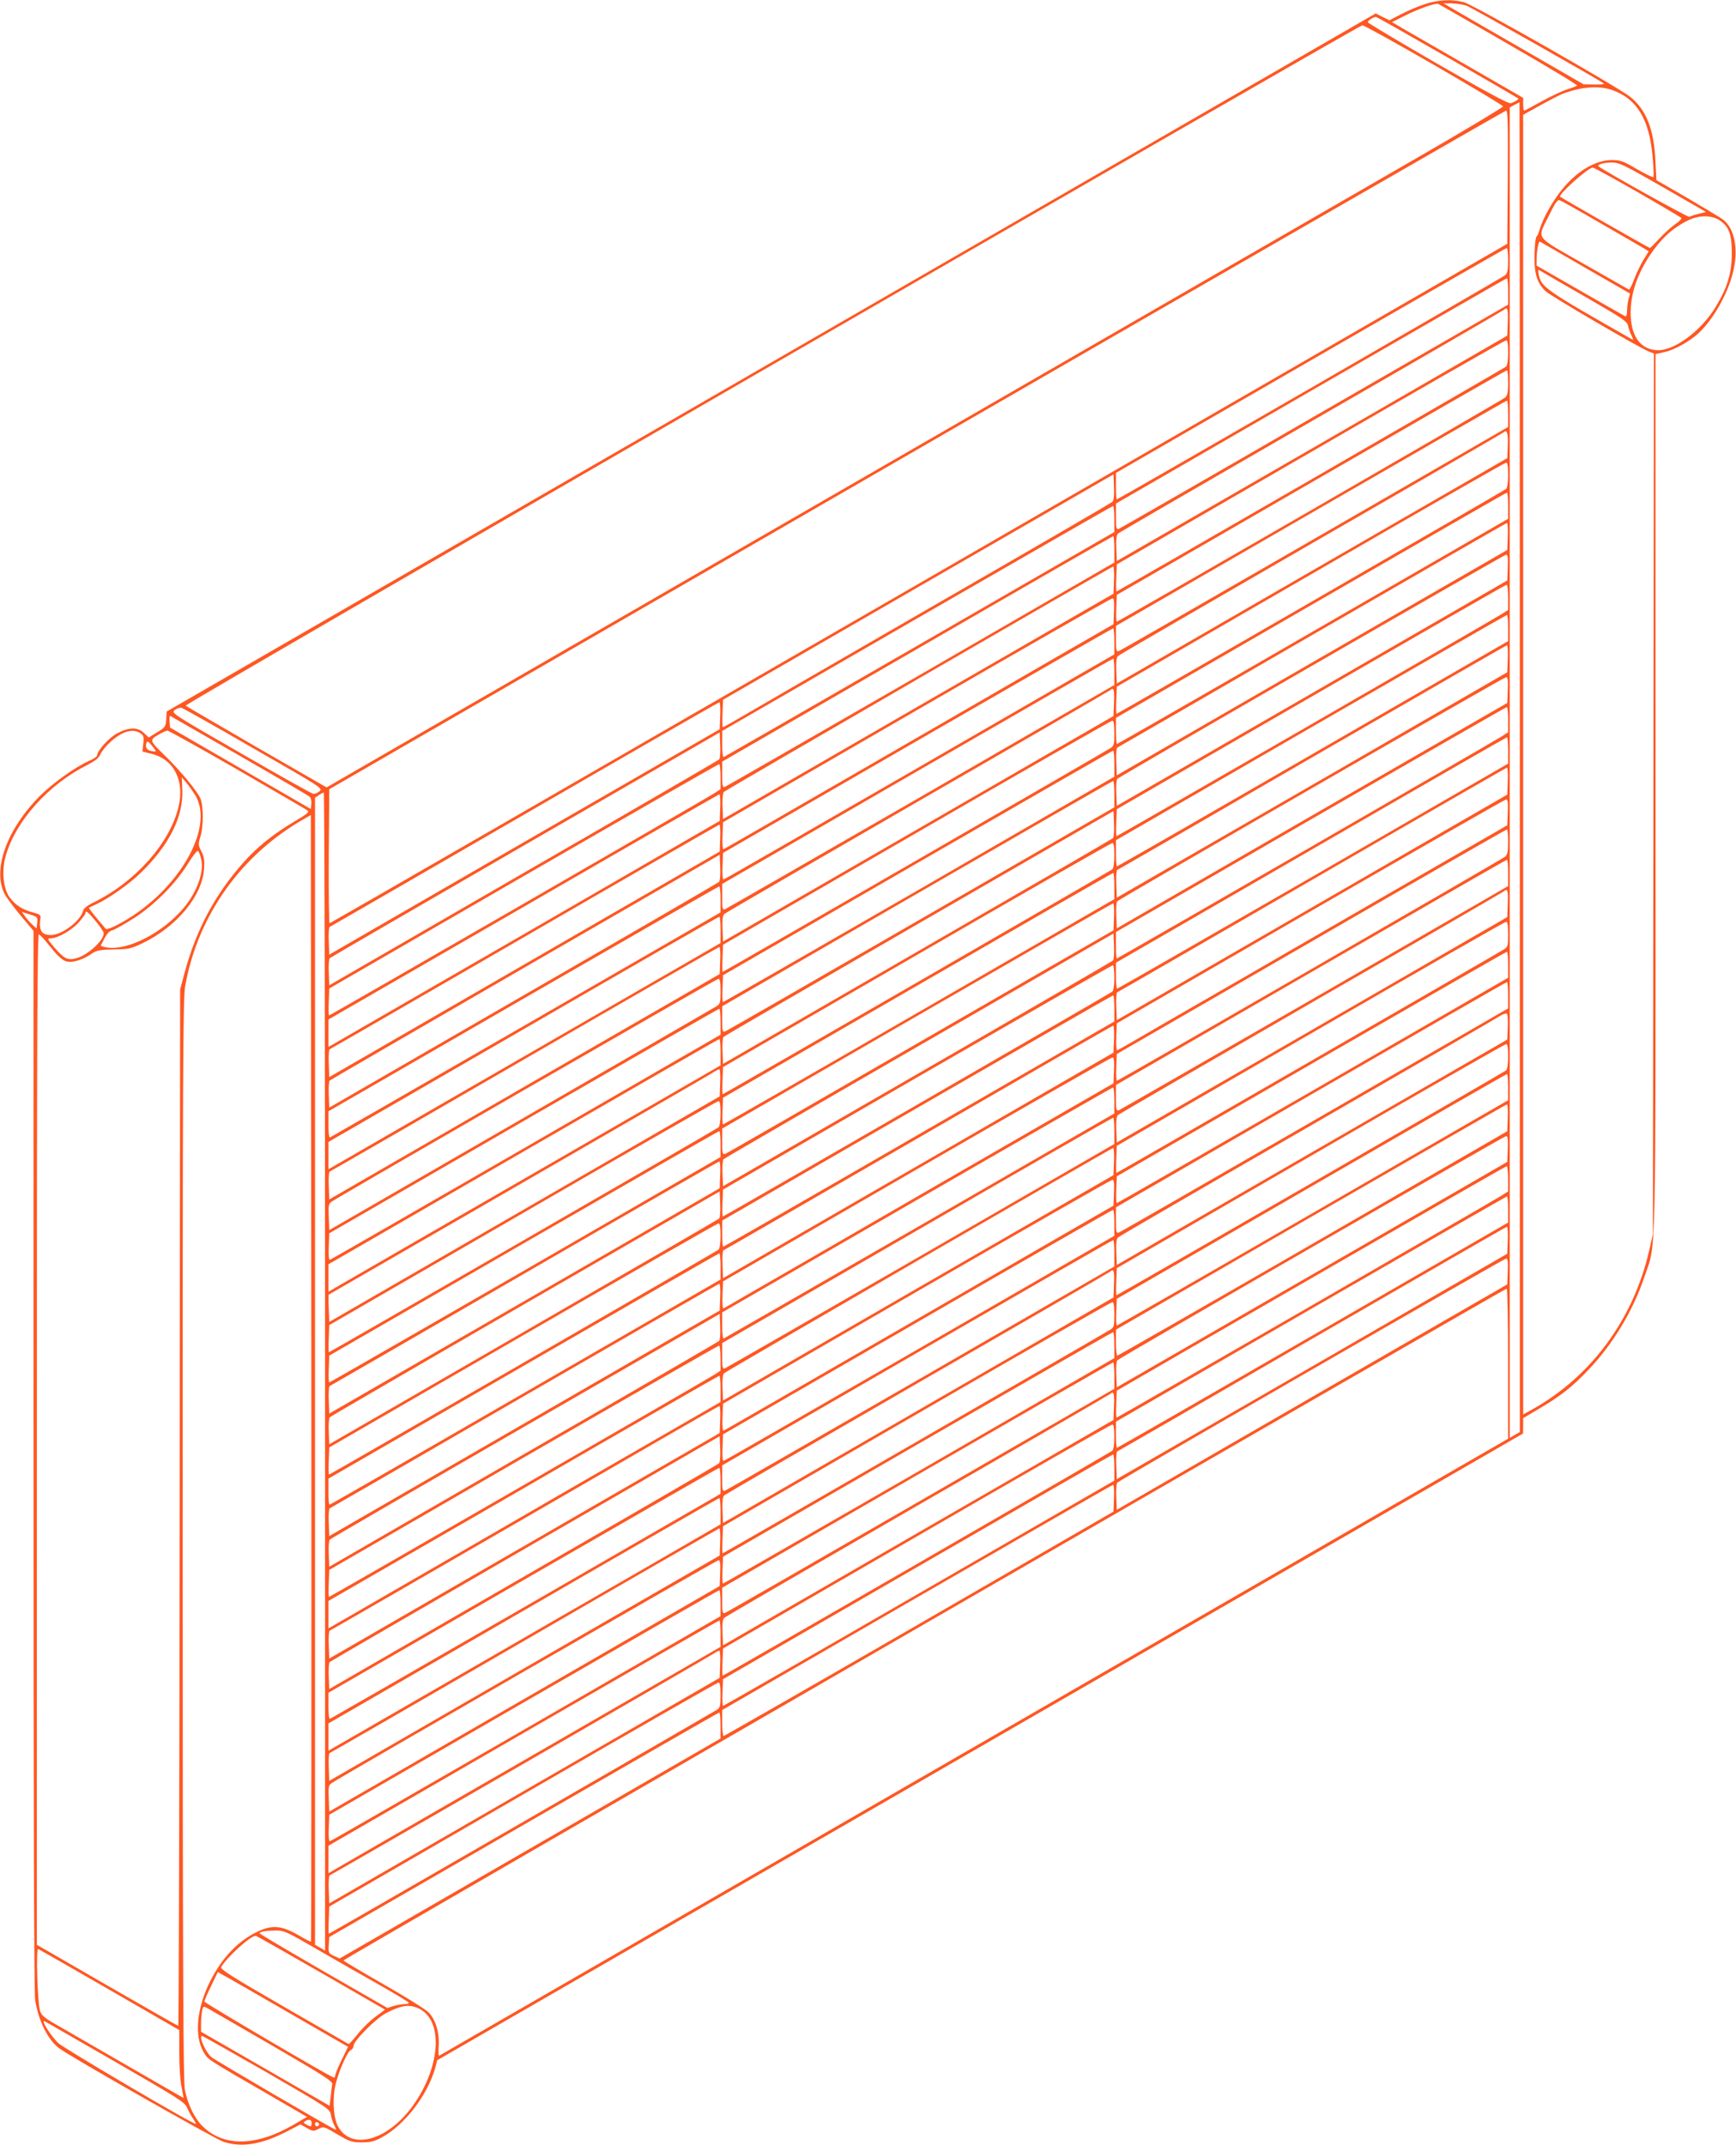 <?xml version="1.0" standalone="no"?>
<!DOCTYPE svg PUBLIC "-//W3C//DTD SVG 20010904//EN"
 "http://www.w3.org/TR/2001/REC-SVG-20010904/DTD/svg10.dtd">
<svg version="1.0" xmlns="http://www.w3.org/2000/svg"
 width="1036pt" height="1280pt" viewBox="0 0 1036 1280"
 preserveAspectRatio="xMidYMid meet">
<g transform="translate(0,1280) scale(0.1,-0.1)"
fill="#ff5722" stroke="none">
<path d="M8505 12776 c-38 -12 -102 -39 -142 -60 l-71 -37 -41 20 -41 21
-3607 -2083 -3608 -2083 -3 -46 c-3 -44 -6 -49 -54 -78 l-50 -31 -29 27 c-37
36 -91 35 -161 -3 -48 -26 -117 -102 -118 -130 0 -7 -20 -21 -45 -32 -84 -37
-217 -132 -296 -210 -199 -200 -286 -442 -211 -587 12 -22 55 -79 96 -129 l76
-90 0 -3160 c0 -2112 3 -3181 10 -3223 21 -124 76 -236 144 -286 67 -51 924
-538 978 -557 107 -36 224 -18 372 57 l89 46 38 -21 c36 -21 40 -21 69 -6 31
16 32 16 113 -32 75 -44 87 -48 147 -48 53 0 75 6 119 30 139 76 275 255 320
420 l10 40 3240 1870 3240 1870 1 46 0 46 98 58 c131 78 192 126 294 233 146
154 265 353 333 556 70 207 65 0 65 2891 l0 2612 54 12 c60 13 153 66 204 114
87 82 171 231 203 357 36 141 12 267 -60 321 -16 12 -112 69 -212 128 l-184
106 -6 120 c-9 183 -55 301 -150 377 -74 59 -938 551 -993 565 -73 19 -151 15
-231 -11z m499 -241 c229 -132 412 -242 408 -246 -4 -3 -32 -14 -62 -23 -30
-10 -98 -42 -152 -72 -53 -30 -99 -54 -102 -54 -3 0 -6 17 -6 38 l0 38 -302
174 c-167 96 -343 198 -392 226 l-89 52 82 41 c73 37 174 73 193 68 4 -1 194
-110 422 -242z m-252 231 c30 -11 798 -446 820 -465 4 -4 -22 -6 -57 -5 l-65
1 -388 224 c-213 122 -400 231 -417 241 l-30 18 50 0 c28 -1 67 -7 87 -14z
m-116 -307 c231 -133 421 -244 424 -246 6 -5 -20 -22 -45 -29 -14 -3 -143 66
-435 234 -228 132 -416 244 -417 249 -3 8 30 30 48 32 4 1 195 -108 425 -240z
m-79 -46 c226 -131 412 -242 413 -248 0 -5 -214 -134 -477 -286 -263 -152
-1843 -1064 -3511 -2027 l-3033 -1751 -417 240 c-229 133 -420 244 -424 248
-9 8 6999 4059 7022 4060 9 1 201 -106 427 -236z m1060 -149 c150 -51 225
-173 245 -397 6 -65 8 -120 5 -124 -3 -3 -48 19 -99 48 -81 48 -99 54 -148 54
-97 0 -205 -63 -296 -173 -57 -70 -115 -172 -135 -239 -7 -24 -15 -43 -18 -43
-4 0 -9 -26 -11 -57 -10 -148 6 -216 63 -270 31 -30 547 -331 613 -359 l34
-14 -3 -2628 -3 -2627 -22 -97 c-94 -410 -344 -750 -694 -947 l-58 -32 0 3878
0 3878 103 57 c56 31 116 62 132 68 110 42 214 50 292 24z m-547 -4042 l0
-3968 -30 -17 -30 -18 0 3970 0 3970 28 15 c15 8 28 15 30 16 1 0 2 -1786 2
-3968z m-72 3521 l-3 -398 -3510 -2027 c-1931 -1115 -3513 -2027 -3518 -2028
-4 0 -6 180 -5 400 l3 400 3505 2025 c1928 1113 3511 2024 3518 2025 10 0 12
-83 10 -397z m926 -60 l257 -148 -44 -11 c-25 -6 -49 -14 -55 -18 -8 -5 -510
275 -542 301 -12 10 30 23 76 23 47 0 69 -10 308 -147z m-152 -29 c139 -80
257 -150 261 -154 5 -4 -11 -22 -36 -38 -24 -17 -67 -56 -95 -86 -28 -31 -53
-56 -56 -56 -5 0 -525 297 -535 306 -14 12 167 174 194 174 7 0 127 -66 267
-146z m-212 -191 c129 -74 245 -142 257 -149 l22 -14 -29 -47 c-16 -25 -41
-77 -56 -115 -14 -38 -29 -68 -33 -66 -4 2 -125 71 -269 153 -302 173 -280
142 -206 293 36 74 49 92 62 87 9 -3 123 -67 252 -142z m707 19 c52 -37 68
-83 68 -197 -1 -117 -26 -200 -96 -316 -84 -140 -242 -259 -343 -259 -99 1
-158 73 -164 201 -7 131 42 269 139 401 60 80 117 129 197 170 70 36 149 36
199 0z m-805 -281 l266 -153 -9 -32 c-5 -17 -9 -48 -9 -69 0 -21 -4 -37 -10
-35 -5 2 -126 71 -269 153 l-261 150 0 35 c0 49 11 111 20 108 3 -2 126 -72
272 -157z m-462 46 c0 -58 -4 -77 -17 -89 -19 -16 -2309 -1338 -2318 -1338 -3
0 -5 36 -5 79 l0 79 1162 671 c639 369 1166 671 1170 671 4 0 8 -33 8 -73z
m467 -222 c218 -126 243 -142 249 -170 3 -16 13 -43 21 -59 8 -15 11 -26 6
-23 -521 296 -545 313 -560 388 -6 33 -6 34 18 18 13 -8 133 -78 266 -154z
m-467 36 l0 -79 -1153 -665 c-634 -367 -1161 -669 -1170 -673 -15 -5 -17 3
-17 72 l0 79 1163 672 c639 369 1165 672 1170 672 4 1 7 -34 7 -78z m-2 -182
l-3 -82 -1165 -673 -1165 -672 -3 75 c-2 53 1 80 10 89 7 6 526 307 1153 669
627 361 1144 661 1150 666 21 20 26 5 23 -72z m2 -183 c0 -47 -5 -77 -12 -84
-15 -11 -2319 -1342 -2325 -1342 -2 0 -3 37 -1 81 l3 81 1155 668 c635 368
1161 669 1168 669 8 1 12 -20 12 -73z m0 -179 c0 -58 -4 -77 -17 -89 -20 -17
-2308 -1338 -2318 -1338 -3 0 -5 36 -3 80 l3 80 1160 670 c638 368 1163 670
1168 670 4 0 7 -33 7 -73z m0 -186 l0 -79 -1152 -665 c-634 -366 -1161 -669
-1170 -672 -16 -6 -18 1 -18 71 l0 79 1163 672 c639 369 1165 672 1170 672 4
1 7 -35 7 -78z m-2 -191 l-3 -74 -1165 -672 -1165 -673 -3 76 c-2 53 1 80 10
88 7 7 526 308 1153 670 627 361 1144 661 1150 666 18 18 26 -9 23 -81z m2
-174 c0 -47 -5 -77 -12 -84 -15 -12 -2318 -1342 -2325 -1342 -2 0 -3 36 -1 81
l3 81 1155 668 c635 368 1161 669 1168 669 8 1 12 -20 12 -73z m-2362 -161
c-7 -7 -499 -293 -1093 -635 -594 -343 -1113 -643 -1153 -667 -41 -24 -76 -43
-78 -43 -3 0 -4 37 -2 82 l3 82 1165 673 1165 672 3 -76 c2 -53 -1 -80 -10
-88z m2362 -23 l0 -78 -1164 -672 c-640 -370 -1167 -672 -1170 -672 -3 0 -6
35 -6 78 l0 78 1163 672 c639 369 1165 672 1170 672 4 0 7 -35 7 -78z m-2350
-79 l0 -78 -1161 -670 c-638 -368 -1165 -671 -1170 -673 -5 -2 -9 31 -9 76 l0
80 1162 671 c640 369 1166 671 1170 671 5 0 8 -35 8 -77z m2348 -104 l-3 -81
-1165 -672 -1165 -673 -3 81 c-2 44 1 82 5 84 4 2 528 304 1163 672 635 367
1159 669 1163 669 4 1 7 -35 5 -80z m-2348 -78 l0 -78 -1154 -667 c-635 -366
-1162 -669 -1170 -672 -14 -5 -16 5 -16 73 l0 78 1163 672 c639 370 1165 672
1170 673 4 0 7 -35 7 -79z m2348 -108 l-3 -77 -1165 -673 -1165 -672 -3 76
c-2 42 1 80 6 85 16 16 2307 1337 2320 1338 10 0 12 -19 10 -77z m-2350 -74
l-3 -82 -1165 -672 -1165 -673 -3 75 c-2 44 2 81 8 87 12 12 2311 1343 2323
1345 4 1 7 -36 5 -80z m2352 -104 l0 -75 -37 -24 c-50 -32 -2293 -1326 -2299
-1326 -3 0 -4 36 -2 81 l3 80 555 321 c1485 858 1764 1018 1772 1018 4 0 8
-34 8 -75z m-2352 -82 l-3 -78 -390 -225 c-214 -124 -736 -426 -1159 -670
-424 -245 -774 -447 -778 -448 -5 -2 -8 33 -6 78 l3 83 1155 668 c635 367
1161 668 1168 668 10 1 12 -18 10 -76z m2352 -101 l0 -78 -1164 -672 c-640
-370 -1166 -672 -1170 -672 -3 0 -6 35 -6 78 l0 78 1163 672 c639 369 1165
671 1170 672 4 0 7 -35 7 -78z m-2350 -79 l0 -78 -1160 -670 c-638 -368 -1165
-672 -1171 -673 -6 -3 -9 26 -7 77 l3 81 1160 670 c638 368 1163 670 1168 670
4 0 7 -35 7 -77z m2348 -104 l-3 -81 -1165 -673 -1165 -672 -3 81 c-2 44 1 82
5 84 4 1 528 304 1163 672 635 367 1159 669 1163 669 4 1 7 -35 5 -80z m-2348
-78 l0 -79 -1153 -666 c-635 -366 -1161 -668 -1170 -672 -15 -5 -17 3 -17 72
l0 79 1163 672 c639 369 1165 672 1170 672 4 1 7 -34 7 -78z m2348 -108 l-3
-78 -1165 -672 -1165 -673 -3 77 c-2 42 1 80 5 84 16 16 2308 1338 2321 1338
10 1 12 -18 10 -76z m-2350 -75 l-3 -81 -1165 -673 -1165 -673 -3 76 c-2 53 1
80 10 88 7 7 526 308 1153 670 627 361 1144 661 1150 666 21 20 26 5 23 -73z
m-2350 -79 l-3 -81 -1165 -672 -1165 -673 -3 81 c-2 44 1 82 5 84 4 2 528 304
1163 672 635 368 1159 669 1163 669 4 1 7 -35 5 -80z m-2784 -196 c408 -234
414 -238 393 -255 -12 -10 -29 -17 -38 -15 -9 1 -204 110 -432 242 -412 237
-416 240 -394 258 12 9 30 15 40 13 9 -2 203 -111 431 -243z m7486 172 l0 -75
-37 -24 c-49 -32 -2292 -1326 -2298 -1326 -3 0 -5 36 -5 79 l0 79 1162 671
c639 369 1166 671 1170 671 5 0 8 -34 8 -75z m-7570 -215 c223 -128 411 -238
418 -245 8 -7 12 -26 10 -43 l-3 -30 -420 243 -420 243 -3 37 c-2 20 0 35 5
32 4 -2 190 -109 413 -237z m5220 135 c0 -66 -2 -76 -22 -89 -35 -23 -2310
-1336 -2315 -1336 -2 0 -3 37 -1 81 l3 81 1155 668 c635 368 1161 669 1168
669 8 1 12 -20 12 -74z m-5812 -1 c19 -13 22 -22 17 -62 l-5 -47 52 -13 c135
-32 200 -158 164 -315 -51 -217 -256 -449 -508 -573 -36 -17 -59 -35 -62 -49
-15 -61 -127 -145 -192 -145 -57 0 -74 28 -62 104 2 14 -7 21 -43 30 -65 17
-110 46 -143 93 -38 55 -47 160 -21 248 60 207 254 423 486 540 49 25 69 42
79 65 7 17 35 51 62 75 69 62 133 79 176 49z m576 -215 c220 -128 409 -237
419 -244 15 -11 6 -19 -80 -70 -120 -71 -221 -152 -300 -242 -171 -192 -283
-404 -351 -657 l-27 -101 -3 -3093 c-1 -1700 -5 -3092 -8 -3092 -3 0 -194 109
-425 242 l-419 242 0 3018 c0 2410 3 3016 12 3012 7 -3 30 -27 51 -53 71 -90
97 -111 134 -111 38 0 90 20 134 51 25 17 46 21 127 23 89 1 103 4 172 37 206
99 358 283 368 446 3 49 0 71 -16 102 -19 37 -20 42 -6 88 19 62 19 181 0 228
-19 44 -119 165 -211 255 -93 90 -94 93 -42 124 23 14 48 25 56 26 7 0 194
-104 415 -231z m2878 59 c-5 -5 -531 -311 -1168 -678 l-1159 -670 -3 77 c-2
42 1 80 6 85 4 4 530 309 1168 678 l1159 669 3 -76 c2 -42 -1 -80 -6 -85z
m4708 53 l0 -78 -1163 -672 c-640 -369 -1166 -671 -1170 -671 -4 0 -7 35 -7
78 l0 77 1163 672 c639 370 1165 672 1170 673 4 0 7 -35 7 -79z m-8070 -4 c0
-2 -12 -2 -26 1 -28 5 -39 23 -30 48 5 13 11 10 31 -14 14 -17 25 -32 25 -35z
m5720 -75 l0 -77 -1164 -673 c-641 -369 -1167 -672 -1171 -672 -3 0 -5 36 -3
80 l3 80 1160 670 c638 368 1163 670 1168 670 4 0 7 -35 7 -78z m-2350 -77 l0
-75 -37 -24 c-51 -33 -2293 -1326 -2299 -1326 -3 0 -4 36 -2 81 l3 80 1159
670 c638 368 1163 669 1168 669 4 0 8 -34 8 -75z m4698 -26 l-3 -81 -1165
-673 -1165 -673 -3 81 c-2 45 1 83 5 85 4 1 528 304 1163 671 635 368 1159
669 1163 670 4 1 7 -36 5 -80z m-7833 -84 c123 -203 -119 -600 -474 -779 -29
-15 -57 -24 -60 -19 -73 85 -103 124 -100 126 2 1 22 11 44 21 71 32 199 122
267 189 168 164 253 334 246 493 l-3 75 28 -33 c15 -18 38 -51 52 -73z m5485
6 l0 -79 -1152 -665 c-634 -366 -1161 -669 -1170 -672 -16 -6 -18 1 -18 71 l0
79 1163 672 c639 369 1165 672 1170 672 4 1 7 -35 7 -78z m-4710 -3447 l0
-3455 -30 18 -30 17 0 3423 0 3422 22 15 c12 9 26 16 30 16 5 0 8 -1555 8
-3456z m2358 3366 l-3 -79 -1167 -675 -1168 -674 0 82 0 82 1163 671 c639 370
1166 672 1170 673 4 0 7 -36 5 -80z m4700 -27 l-3 -78 -870 -502 c-478 -277
-1000 -578 -1160 -670 -159 -93 -293 -170 -298 -171 -4 -2 -7 33 -5 78 l3 83
1155 668 c635 367 1161 668 1168 668 10 1 12 -18 10 -76z m-2356 -155 c-4 -4
-530 -309 -1167 -677 l-1160 -670 -3 76 c-2 42 1 80 6 85 6 6 531 311 1168
679 l1159 669 3 -77 c2 -42 -1 -80 -6 -85z m-4786 -6585 c-2 -2 -36 15 -76 39
-100 57 -155 62 -242 21 -116 -55 -212 -155 -283 -295 -81 -161 -97 -327 -40
-424 28 -47 9 -35 414 -269 l203 -118 -82 -48 c-223 -129 -417 -132 -543 -6
-46 46 -85 126 -103 212 -11 48 -13 679 -14 3285 0 2777 2 3236 15 3305 76
424 336 787 715 1001 l35 20 3 -3360 c1 -1847 0 -3361 -2 -3363z m2442 6586
l-3 -81 -1165 -673 -1165 -673 -3 82 c-2 44 1 82 5 84 4 1 528 304 1163 671
635 368 1159 669 1163 670 4 1 7 -35 5 -80z m4702 -22 c0 -58 -4 -77 -17 -89
-20 -16 -2309 -1338 -2318 -1338 -3 0 -5 36 -3 80 l3 80 1160 670 c638 369
1163 670 1168 670 4 0 7 -33 7 -73z m-2350 -81 c0 -47 -5 -77 -12 -84 -16 -12
-2318 -1342 -2325 -1342 -2 0 -3 36 -1 81 l3 81 1155 668 c635 368 1161 669
1168 669 8 1 12 -20 12 -73z m-5449 -25 c17 -76 -25 -193 -102 -286 -124 -150
-336 -260 -462 -239 -21 3 -37 9 -35 12 36 72 44 83 73 92 17 6 73 38 125 71
123 79 249 207 320 322 32 52 57 84 63 78 5 -5 13 -27 18 -50z m3090 -134 c-5
-5 -531 -311 -1168 -678 l-1158 -669 -3 76 c-2 43 1 81 5 85 4 4 530 309 1168
678 l1160 670 3 -76 c2 -42 -1 -80 -7 -86z m4709 54 l0 -79 -1153 -666 c-635
-366 -1161 -668 -1170 -672 -15 -5 -17 3 -17 72 l0 79 1163 672 c639 369 1165
672 1170 672 4 1 7 -34 7 -78z m-2350 -79 l0 -78 -1164 -672 c-640 -370 -1167
-672 -1170 -672 -4 0 -6 36 -4 80 l3 79 1160 670 c638 369 1163 671 1168 671
4 0 7 -35 7 -78z m-2350 -79 l0 -78 -1161 -670 c-638 -368 -1165 -671 -1170
-673 -5 -2 -9 31 -9 76 l0 80 1162 671 c640 369 1166 671 1170 671 5 0 8 -35
8 -77z m4698 -24 l-3 -82 -1165 -673 -1165 -672 -3 76 c-2 52 1 79 10 88 7 6
526 307 1153 669 627 361 1144 661 1150 666 21 20 26 5 23 -72z m-2350 -80
l-3 -81 -450 -259 c-1535 -886 -1852 -1069 -1867 -1075 -16 -5 -18 2 -18 72
l0 79 1163 672 c639 369 1166 672 1170 672 4 1 7 -35 5 -80z m-6426 -36 l-4
-34 -25 23 c-14 13 -34 35 -44 50 l-19 26 48 -15 c46 -15 48 -17 44 -50z m348
11 c25 -30 47 -62 48 -70 9 -39 -91 -133 -161 -152 -52 -15 -74 -4 -131 62
-44 52 -46 56 -24 56 41 0 122 46 166 93 23 26 42 51 42 57 0 20 16 8 60 -46z
m3730 -53 l0 -79 -312 -180 c-172 -99 -699 -403 -1170 -675 l-858 -495 0 82 0
81 1163 672 c639 370 1165 672 1170 672 4 1 7 -34 7 -78z m4700 -26 c0 -66 -2
-76 -22 -89 -34 -22 -2311 -1336 -2315 -1336 -2 0 -3 37 -1 81 l3 81 1155 668
c635 368 1161 669 1168 669 8 1 12 -20 12 -74z m-2358 -157 c-5 -5 -530 -310
-1168 -678 l-1159 -669 -3 76 c-2 42 1 80 6 85 5 5 530 310 1168 678 l1159
669 3 -76 c2 -42 -1 -80 -6 -85z m-2344 1 l-3 -82 -1165 -672 -1165 -673 -3
81 c-2 45 1 83 5 85 4 1 528 303 1163 671 635 368 1159 669 1163 670 4 1 7
-36 5 -80z m4702 -27 l0 -77 -1165 -673 c-640 -369 -1167 -672 -1170 -672 -3
0 -5 36 -3 80 l3 80 1160 670 c638 368 1163 670 1168 670 4 0 7 -35 7 -78z
m-2350 -76 c0 -47 -5 -77 -12 -84 -16 -12 -2318 -1342 -2324 -1342 -3 0 -4 36
-2 81 l3 80 1159 670 c638 368 1163 669 1168 669 4 0 8 -33 8 -74z m-2350 -81
c0 -66 -2 -76 -22 -89 -13 -8 -538 -312 -1168 -676 l-1145 -661 -3 78 c-3 71
-1 79 19 93 60 40 2296 1329 2307 1329 8 1 12 -20 12 -74z m4700 -24 l0 -79
-1152 -665 c-634 -366 -1161 -669 -1170 -672 -16 -6 -18 1 -18 71 l0 79 1163
672 c639 369 1165 672 1170 672 4 1 7 -35 7 -78z m-2350 -79 l0 -78 -1164
-672 c-640 -370 -1166 -672 -1170 -672 -3 0 -6 35 -6 78 l0 78 1163 672 c639
369 1165 671 1170 672 4 0 7 -35 7 -78z m-2350 -79 l0 -78 -1160 -670 c-638
-368 -1165 -672 -1171 -673 -6 -3 -9 26 -7 77 l3 81 1160 670 c638 368 1163
670 1168 670 4 0 7 -35 7 -77z m4698 -33 l-3 -74 -1165 -672 -1165 -673 -3 76
c-2 53 1 80 10 88 7 7 515 302 1128 655 613 354 1131 653 1150 666 19 12 39
19 43 14 4 -4 7 -40 5 -80z m-2350 -71 l-3 -81 -1165 -673 -1165 -673 -3 82
c-2 44 1 82 5 84 4 1 528 304 1163 671 635 368 1159 670 1163 670 4 1 7 -35 5
-80z m-2348 -78 l0 -79 -1027 -593 c-566 -326 -1092 -630 -1170 -675 l-143
-83 0 82 0 82 1163 672 c639 369 1165 672 1170 672 4 1 7 -34 7 -78z m4700
-25 c0 -47 -5 -77 -12 -84 -15 -12 -2319 -1342 -2325 -1342 -2 0 -3 36 -1 81
l3 81 1155 668 c635 368 1161 669 1168 669 8 1 12 -20 12 -73z m-2352 -83 l-3
-78 -1035 -597 c-569 -329 -1091 -631 -1160 -670 -69 -40 -128 -75 -133 -76
-4 -2 -7 33 -5 79 l3 82 1155 668 c635 367 1161 668 1168 668 10 1 12 -18 10
-76z m-2350 -74 l-3 -82 -1165 -673 -1165 -673 -3 81 c-2 44 -2 81 0 82 2 1
509 294 1128 651 619 357 1141 659 1160 671 19 13 39 23 43 23 4 1 7 -36 5
-80z m4702 -27 l0 -78 -1164 -672 c-640 -370 -1167 -672 -1170 -672 -4 0 -6
36 -4 80 l3 79 1160 670 c638 369 1163 671 1168 671 4 0 7 -35 7 -78z m-2350
-79 l0 -78 -1161 -670 c-638 -368 -1165 -671 -1170 -673 -5 -2 -9 31 -9 76 l0
80 1162 671 c639 369 1166 671 1170 671 5 0 8 -35 8 -77z m-2350 -77 c0 -47
-5 -77 -12 -84 -15 -12 -2319 -1342 -2325 -1342 -2 0 -3 36 -1 81 l3 81 1155
668 c635 368 1161 669 1168 669 8 1 12 -20 12 -73z m4698 -27 l-3 -80 -1159
-670 c-638 -368 -1163 -669 -1168 -669 -4 0 -8 35 -8 78 l0 77 1163 672 c639
369 1166 672 1170 672 4 1 7 -35 5 -80z m-2348 -78 l0 -78 -1154 -667 c-635
-366 -1162 -669 -1170 -672 -14 -5 -16 5 -16 73 l0 78 1163 672 c639 370 1165
672 1170 673 4 0 7 -35 7 -79z m-2350 -79 l0 -77 -1164 -673 c-641 -369 -1167
-672 -1171 -672 -3 0 -5 36 -3 80 l3 80 1160 670 c638 368 1163 670 1168 670
4 0 7 -35 7 -78z m4698 -29 l-3 -77 -1165 -673 -1165 -672 -3 76 c-2 42 1 80
6 85 17 17 2307 1337 2320 1338 10 0 12 -19 10 -77z m-2350 -74 l-3 -82 -1165
-672 -1165 -673 -3 76 c-2 43 2 80 8 86 12 12 2311 1343 2323 1345 4 1 7 -36
5 -80z m-2350 -79 l-3 -81 -1165 -673 -1165 -672 -3 80 c-2 44 1 82 5 84 4 2
528 304 1163 672 635 368 1159 669 1163 669 4 1 7 -35 5 -79z m4702 -25 l0
-75 -37 -24 c-50 -32 -2293 -1326 -2299 -1326 -3 0 -4 36 -2 81 l3 80 425 246
c1438 830 1895 1093 1902 1093 4 0 8 -34 8 -75z m-2352 -82 l-3 -78 -390 -225
c-214 -124 -736 -426 -1159 -670 -424 -245 -774 -447 -778 -448 -5 -2 -8 33
-6 78 l3 83 1155 668 c635 367 1161 668 1168 668 10 1 12 -18 10 -76z m-2356
-155 c-4 -4 -530 -309 -1167 -677 l-1160 -670 -3 76 c-2 42 1 80 6 85 5 5 531
311 1168 679 l1159 669 3 -77 c2 -42 -1 -80 -6 -85z m4708 54 l0 -78 -1164
-672 c-640 -370 -1166 -672 -1170 -672 -3 0 -6 35 -6 78 l0 78 1163 672 c639
369 1165 671 1170 672 4 0 7 -35 7 -78z m-2350 -79 l0 -78 -1160 -670 c-638
-368 -1165 -672 -1171 -673 -6 -3 -9 26 -7 77 l3 81 1160 670 c638 369 1163
670 1168 670 4 0 7 -35 7 -77z m-2350 -77 c0 -47 -5 -77 -12 -84 -16 -12
-2318 -1342 -2324 -1342 -3 0 -4 36 -2 81 l3 81 1155 668 c635 367 1161 669
1168 669 8 1 12 -20 12 -73z m4698 -27 l-3 -81 -1165 -673 -1165 -672 -3 81
c-2 44 1 82 5 84 4 1 528 304 1163 672 635 367 1159 669 1163 669 4 1 7 -35 5
-80z m-2348 -78 l0 -79 -1153 -666 c-635 -366 -1161 -668 -1170 -672 -15 -5
-17 3 -17 72 l0 79 1163 672 c639 369 1165 672 1170 672 4 1 7 -34 7 -78z
m-2350 -79 l0 -78 -1164 -672 c-640 -370 -1166 -672 -1170 -672 -3 0 -6 35 -6
78 l0 78 1163 672 c639 369 1165 672 1170 672 4 0 7 -35 7 -78z m4698 -29 l-3
-78 -1165 -672 -1165 -673 -3 77 c-2 42 1 80 6 85 16 16 2307 1337 2320 1337
10 1 12 -18 10 -76z m-2350 -74 l-3 -82 -1165 -673 -1165 -673 -3 76 c-2 53 1
80 10 89 7 6 526 307 1153 669 627 361 1144 661 1150 666 21 20 26 5 23 -72z
m-2350 -80 l-3 -80 -1165 -673 -1165 -673 -3 81 c-2 44 1 82 5 84 4 2 528 304
1163 672 635 367 1159 669 1163 669 4 1 7 -35 5 -80z m4702 -397 l0 -448
-3186 -1839 c-1752 -1012 -3189 -1841 -3193 -1843 -4 -1 -5 24 -3 56 6 81 -19
163 -62 204 -18 18 -140 94 -270 168 -129 74 -236 137 -236 141 0 6 6930 4009
6942 4009 4 0 8 -202 8 -448z m-2350 293 c0 -66 -2 -76 -22 -89 -35 -23 -2310
-1336 -2315 -1336 -2 0 -3 37 -1 81 l3 81 1155 668 c635 368 1161 669 1168
669 8 1 12 -20 12 -74z m-2358 -157 c-5 -5 -531 -311 -1168 -678 l-1159 -670
-3 77 c-2 42 1 80 6 85 5 5 530 310 1168 678 l1159 669 3 -76 c2 -42 -1 -80
-6 -85z m2358 -26 l0 -77 -1164 -673 c-641 -369 -1167 -672 -1171 -672 -3 0
-5 36 -3 80 l3 80 1160 670 c638 368 1163 670 1168 670 4 0 7 -35 7 -78z
m-2350 -77 l0 -75 -37 -24 c-51 -33 -2293 -1326 -2299 -1326 -3 0 -4 36 -2 81
l3 80 1159 670 c638 368 1163 669 1168 669 4 0 8 -34 8 -75z m2350 -104 l0
-79 -1152 -665 c-634 -366 -1161 -669 -1170 -672 -16 -6 -18 1 -18 71 l0 79
1163 672 c639 369 1165 672 1170 672 4 1 7 -35 7 -78z m-2350 -79 l0 -79 -387
-223 c-214 -123 -740 -427 -1170 -676 l-783 -452 0 82 0 82 1163 671 c639 370
1165 672 1170 673 4 0 7 -35 7 -78z m2348 -104 l-3 -82 -1165 -672 -1165 -673
-3 76 c-2 53 1 80 10 88 7 7 526 308 1153 670 627 361 1144 661 1150 666 21
20 26 5 23 -73z m-2350 -79 l-3 -81 -1165 -673 -1165 -673 -3 82 c-2 44 1 82
5 84 4 1 528 304 1163 671 635 368 1159 670 1163 670 4 1 7 -35 5 -80z m2352
-103 c0 -47 -5 -77 -12 -84 -16 -12 -2318 -1342 -2325 -1342 -2 0 -3 36 -1 81
l3 81 1155 668 c635 368 1161 669 1168 669 8 1 12 -20 12 -73z m-2359 -159
c-5 -5 -531 -311 -1168 -678 l-1158 -669 -3 76 c-2 43 1 81 5 85 4 4 530 309
1168 678 l1160 670 3 -76 c2 -42 -1 -80 -7 -86z m2359 -25 l0 -78 -1164 -672
c-640 -370 -1167 -672 -1170 -672 -4 0 -6 36 -4 80 l3 79 1160 670 c638 369
1163 671 1168 671 4 0 7 -35 7 -78z m-2350 -79 l0 -78 -1161 -670 c-638 -368
-1165 -671 -1170 -673 -5 -2 -9 31 -9 76 l0 80 1162 671 c640 369 1166 671
1170 671 5 0 8 -35 8 -77z m2348 -104 l-3 -80 -1159 -670 c-637 -368 -1163
-669 -1167 -669 -5 0 -9 35 -9 78 l0 77 1163 672 c639 369 1166 672 1170 672
4 1 7 -35 5 -80z m-2348 -78 l0 -78 -442 -256 c-244 -140 -770 -444 -1170
-675 l-728 -420 0 82 0 81 1163 672 c639 370 1165 672 1170 673 4 0 7 -35 7
-79z m-2 -182 l-3 -82 -1165 -672 -1165 -673 -3 81 c-2 45 1 83 5 85 4 1 528
303 1163 671 635 368 1159 669 1163 670 4 1 7 -36 5 -80z m0 -186 l-3 -78
-1165 -673 -1165 -673 -3 78 c-3 71 -1 79 19 93 61 41 2296 1329 2307 1329 10
1 12 -18 10 -76z m2 -180 l0 -78 -1160 -670 c-638 -368 -1165 -672 -1171 -673
-6 -3 -9 26 -7 77 l3 81 1160 670 c638 368 1163 670 1168 670 4 0 7 -35 7 -77z
m0 -182 l0 -79 -1027 -593 c-566 -326 -1092 -630 -1170 -675 l-143 -83 0 82 0
82 1163 672 c639 369 1165 672 1170 672 4 1 7 -34 7 -78z m-2 -182 l-3 -82
-1165 -673 -1165 -673 -3 82 c-2 45 1 83 5 85 12 4 2275 1311 2298 1327 11 8
24 14 28 14 4 1 7 -36 5 -80z m2 -184 c0 -66 -2 -76 -22 -89 -35 -22 -2311
-1336 -2315 -1336 -2 0 -3 37 -1 81 l3 81 1155 668 c635 368 1161 669 1168
669 8 1 12 -20 12 -74z m0 -183 l0 -77 -1137 -657 -1136 -656 -34 16 c-32 15
-34 18 -31 64 l3 48 1160 670 c638 368 1163 670 1168 670 4 0 7 -35 7 -78z
m-2404 -1337 c109 -63 276 -159 371 -212 95 -54 172 -101 173 -105 0 -5 -12
-8 -26 -8 -15 0 -44 -5 -64 -11 l-38 -12 -381 219 c-209 121 -380 222 -381
226 0 10 29 16 91 17 54 1 63 -3 255 -114z m22 -139 l380 -219 -58 -43 c-31
-23 -79 -69 -105 -103 -27 -34 -51 -60 -55 -59 -3 2 -177 102 -387 223 -312
180 -379 223 -373 236 31 56 180 192 207 186 6 -1 182 -101 391 -221z m-1264
-101 l416 -240 0 -140 c0 -77 6 -168 14 -202 7 -35 12 -63 11 -63 -1 0 -136
78 -301 173 -164 95 -354 204 -421 243 -108 61 -124 73 -134 104 -15 46 -25
374 -11 369 5 -2 197 -112 426 -244z m1062 -132 l361 -208 -39 -80 c-21 -43
-38 -85 -38 -93 0 -7 -4 -12 -9 -10 -37 13 -771 445 -771 453 0 6 18 48 40 93
l40 83 27 -15 c16 -8 190 -108 389 -223z m-91 -201 c290 -168 360 -212 358
-228 -2 -10 -6 -44 -9 -75 l-7 -56 -383 221 -384 221 0 46 c0 26 3 60 6 77 6
30 7 31 33 17 14 -8 188 -108 386 -223z m862 227 c160 -60 149 -345 -22 -584
-151 -212 -374 -272 -450 -120 -27 55 -32 171 -10 254 22 84 70 190 89 197 9
3 16 15 16 25 0 29 132 162 192 194 88 46 133 54 185 34z m-1798 -324 c379
-219 415 -241 428 -274 9 -20 24 -49 35 -64 11 -16 19 -30 17 -32 -9 -8 -787
450 -822 483 -46 45 -108 145 -79 129 4 -2 193 -111 421 -242z m902 -62 c372
-215 378 -219 384 -254 3 -20 12 -48 20 -62 8 -15 12 -27 9 -27 -11 0 -721
415 -743 434 -35 31 -76 126 -55 126 4 0 177 -98 385 -217z m269 -303 c0 -23
-4 -24 -32 -9 -17 9 -18 13 -7 20 23 15 39 10 39 -11z m44 -11 c-8 -14 -24
-10 -24 6 0 9 6 12 15 9 8 -4 12 -10 9 -15z"/>
</g>
</svg>
